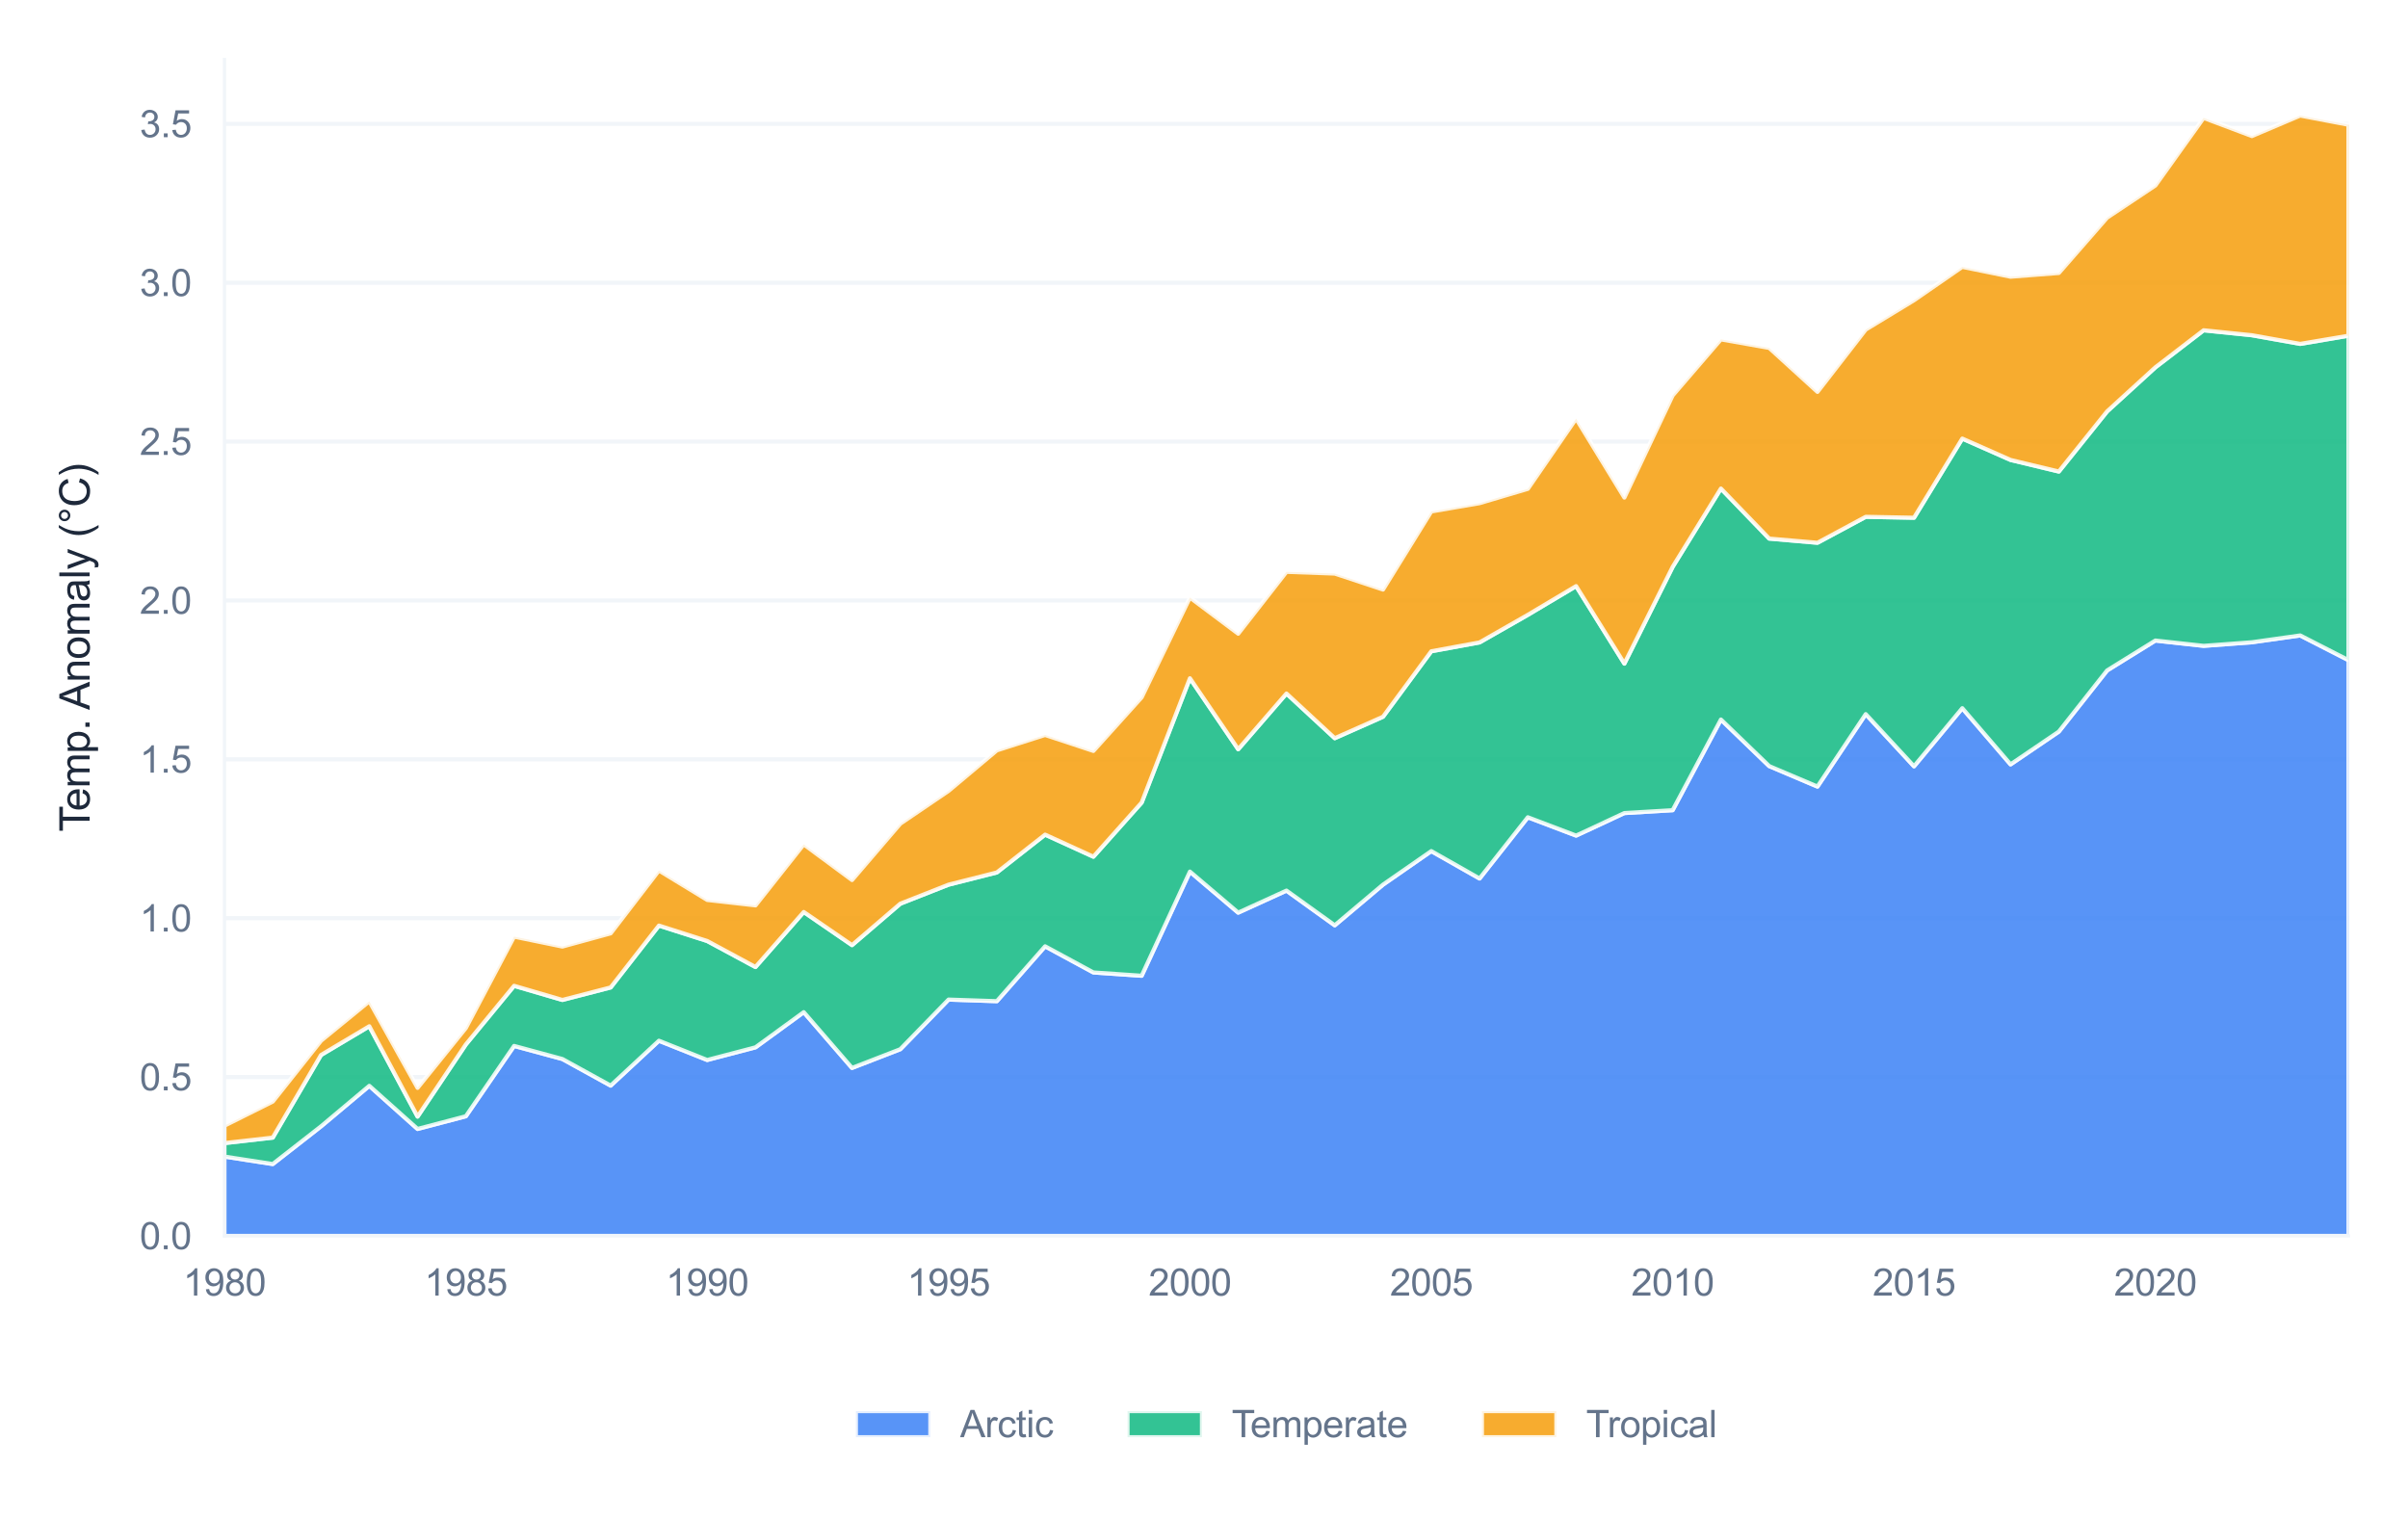 <?xml version="1.0" encoding="utf-8" standalone="no"?>
<!DOCTYPE svg PUBLIC "-//W3C//DTD SVG 1.1//EN"
  "http://www.w3.org/Graphics/SVG/1.1/DTD/svg11.dtd">
<svg xmlns:xlink="http://www.w3.org/1999/xlink" viewBox="0 0 582.414 367.387" xmlns="http://www.w3.org/2000/svg" version="1.1">
 <defs>
  <style type="text/css">*{stroke-linejoin: round; stroke-linecap: butt}</style>
 </defs>
 <g id="figure_1">
  <g id="patch_1">
   <path d="M 0 367.387 
L 582.414 367.387 
L 582.414 0 
L 0 0 
z
" style="fill: #ffffff"/>
  </g>
  <g id="axes_1">
   <g id="patch_2">
    <path d="M 54.294 298.915 
L 568.014 298.915 
L 568.014 14.4 
L 54.294 14.4 
z
" style="fill: #ffffff"/>
   </g>
   <g id="matplotlib.axis_1">
    <g id="xtick_1">
     <g id="line2d_1">
      <path d="M 54.294 298.915 
L 54.294 14.4 
" clip-path="url(#p03351c056f)" style="fill: none; stroke: #ffffff; stroke-width: 0.8; stroke-linecap: round"/>
     </g>
     <g id="text_1">
      <!-- 1980 -->
      <g style="fill: #64748b" transform="translate(44.285 313.357) scale(0.09 -0.09)">
       <defs>
        <path id="ArialMT-31" d="M 2384 0 
L 1822 0 
L 1822 3584 
Q 1619 3391 1289 3197 
Q 959 3003 697 2906 
L 697 3450 
Q 1169 3672 1522 3987 
Q 1875 4303 2022 4600 
L 2384 4600 
L 2384 0 
z
" transform="scale(0.016)"/>
        <path id="ArialMT-39" d="M 350 1059 
L 891 1109 
Q 959 728 1153 556 
Q 1347 384 1650 384 
Q 1909 384 2104 503 
Q 2300 622 2425 820 
Q 2550 1019 2634 1356 
Q 2719 1694 2719 2044 
Q 2719 2081 2716 2156 
Q 2547 1888 2255 1720 
Q 1963 1553 1622 1553 
Q 1053 1553 659 1965 
Q 266 2378 266 3053 
Q 266 3750 677 4175 
Q 1088 4600 1706 4600 
Q 2153 4600 2523 4359 
Q 2894 4119 3086 3673 
Q 3278 3228 3278 2384 
Q 3278 1506 3087 986 
Q 2897 466 2520 194 
Q 2144 -78 1638 -78 
Q 1100 -78 759 220 
Q 419 519 350 1059 
z
M 2653 3081 
Q 2653 3566 2395 3850 
Q 2138 4134 1775 4134 
Q 1400 4134 1122 3828 
Q 844 3522 844 3034 
Q 844 2597 1108 2323 
Q 1372 2050 1759 2050 
Q 2150 2050 2401 2323 
Q 2653 2597 2653 3081 
z
" transform="scale(0.016)"/>
        <path id="ArialMT-38" d="M 1131 2484 
Q 781 2613 612 2850 
Q 444 3088 444 3419 
Q 444 3919 803 4259 
Q 1163 4600 1759 4600 
Q 2359 4600 2725 4251 
Q 3091 3903 3091 3403 
Q 3091 3084 2923 2848 
Q 2756 2613 2416 2484 
Q 2838 2347 3058 2040 
Q 3278 1734 3278 1309 
Q 3278 722 2862 322 
Q 2447 -78 1769 -78 
Q 1091 -78 675 323 
Q 259 725 259 1325 
Q 259 1772 486 2073 
Q 713 2375 1131 2484 
z
M 1019 3438 
Q 1019 3113 1228 2906 
Q 1438 2700 1772 2700 
Q 2097 2700 2305 2904 
Q 2513 3109 2513 3406 
Q 2513 3716 2298 3927 
Q 2084 4138 1766 4138 
Q 1444 4138 1231 3931 
Q 1019 3725 1019 3438 
z
M 838 1322 
Q 838 1081 952 856 
Q 1066 631 1291 507 
Q 1516 384 1775 384 
Q 2178 384 2440 643 
Q 2703 903 2703 1303 
Q 2703 1709 2433 1975 
Q 2163 2241 1756 2241 
Q 1359 2241 1098 1978 
Q 838 1716 838 1322 
z
" transform="scale(0.016)"/>
        <path id="ArialMT-30" d="M 266 2259 
Q 266 3072 433 3567 
Q 600 4063 929 4331 
Q 1259 4600 1759 4600 
Q 2128 4600 2406 4451 
Q 2684 4303 2865 4023 
Q 3047 3744 3150 3342 
Q 3253 2941 3253 2259 
Q 3253 1453 3087 958 
Q 2922 463 2592 192 
Q 2263 -78 1759 -78 
Q 1097 -78 719 397 
Q 266 969 266 2259 
z
M 844 2259 
Q 844 1131 1108 757 
Q 1372 384 1759 384 
Q 2147 384 2411 759 
Q 2675 1134 2675 2259 
Q 2675 3391 2411 3762 
Q 2147 4134 1753 4134 
Q 1366 4134 1134 3806 
Q 844 3388 844 2259 
z
" transform="scale(0.016)"/>
       </defs>
       <use xlink:href="#ArialMT-31"/>
       <use xlink:href="#ArialMT-39" transform="translate(55.615 0)"/>
       <use xlink:href="#ArialMT-38" transform="translate(111.23 0)"/>
       <use xlink:href="#ArialMT-30" transform="translate(166.846 0)"/>
      </g>
     </g>
    </g>
    <g id="xtick_2">
     <g id="line2d_2">
      <path d="M 112.672 298.915 
L 112.672 14.4 
" clip-path="url(#p03351c056f)" style="fill: none; stroke: #ffffff; stroke-width: 0.8; stroke-linecap: round"/>
     </g>
     <g id="text_2">
      <!-- 1985 -->
      <g style="fill: #64748b" transform="translate(102.662 313.357) scale(0.09 -0.09)">
       <defs>
        <path id="ArialMT-35" d="M 266 1200 
L 856 1250 
Q 922 819 1161 601 
Q 1400 384 1738 384 
Q 2144 384 2425 690 
Q 2706 997 2706 1503 
Q 2706 1984 2436 2262 
Q 2166 2541 1728 2541 
Q 1456 2541 1237 2417 
Q 1019 2294 894 2097 
L 366 2166 
L 809 4519 
L 3088 4519 
L 3088 3981 
L 1259 3981 
L 1013 2750 
Q 1425 3038 1878 3038 
Q 2478 3038 2890 2622 
Q 3303 2206 3303 1553 
Q 3303 931 2941 478 
Q 2500 -78 1738 -78 
Q 1113 -78 717 272 
Q 322 622 266 1200 
z
" transform="scale(0.016)"/>
       </defs>
       <use xlink:href="#ArialMT-31"/>
       <use xlink:href="#ArialMT-39" transform="translate(55.615 0)"/>
       <use xlink:href="#ArialMT-38" transform="translate(111.23 0)"/>
       <use xlink:href="#ArialMT-35" transform="translate(166.846 0)"/>
      </g>
     </g>
    </g>
    <g id="xtick_3">
     <g id="line2d_3">
      <path d="M 171.049 298.915 
L 171.049 14.4 
" clip-path="url(#p03351c056f)" style="fill: none; stroke: #ffffff; stroke-width: 0.8; stroke-linecap: round"/>
     </g>
     <g id="text_3">
      <!-- 1990 -->
      <g style="fill: #64748b" transform="translate(161.039 313.357) scale(0.09 -0.09)">
       <use xlink:href="#ArialMT-31"/>
       <use xlink:href="#ArialMT-39" transform="translate(55.615 0)"/>
       <use xlink:href="#ArialMT-39" transform="translate(111.23 0)"/>
       <use xlink:href="#ArialMT-30" transform="translate(166.846 0)"/>
      </g>
     </g>
    </g>
    <g id="xtick_4">
     <g id="line2d_4">
      <path d="M 229.426 298.915 
L 229.426 14.4 
" clip-path="url(#p03351c056f)" style="fill: none; stroke: #ffffff; stroke-width: 0.8; stroke-linecap: round"/>
     </g>
     <g id="text_4">
      <!-- 1995 -->
      <g style="fill: #64748b" transform="translate(219.417 313.357) scale(0.09 -0.09)">
       <use xlink:href="#ArialMT-31"/>
       <use xlink:href="#ArialMT-39" transform="translate(55.615 0)"/>
       <use xlink:href="#ArialMT-39" transform="translate(111.23 0)"/>
       <use xlink:href="#ArialMT-35" transform="translate(166.846 0)"/>
      </g>
     </g>
    </g>
    <g id="xtick_5">
     <g id="line2d_5">
      <path d="M 287.803 298.915 
L 287.803 14.4 
" clip-path="url(#p03351c056f)" style="fill: none; stroke: #ffffff; stroke-width: 0.8; stroke-linecap: round"/>
     </g>
     <g id="text_5">
      <!-- 2000 -->
      <g style="fill: #64748b" transform="translate(277.794 313.357) scale(0.09 -0.09)">
       <defs>
        <path id="ArialMT-32" d="M 3222 541 
L 3222 0 
L 194 0 
Q 188 203 259 391 
Q 375 700 629 1000 
Q 884 1300 1366 1694 
Q 2113 2306 2375 2664 
Q 2638 3022 2638 3341 
Q 2638 3675 2398 3904 
Q 2159 4134 1775 4134 
Q 1369 4134 1125 3890 
Q 881 3647 878 3216 
L 300 3275 
Q 359 3922 746 4261 
Q 1134 4600 1788 4600 
Q 2447 4600 2831 4234 
Q 3216 3869 3216 3328 
Q 3216 3053 3103 2787 
Q 2991 2522 2730 2228 
Q 2469 1934 1863 1422 
Q 1356 997 1212 845 
Q 1069 694 975 541 
L 3222 541 
z
" transform="scale(0.016)"/>
       </defs>
       <use xlink:href="#ArialMT-32"/>
       <use xlink:href="#ArialMT-30" transform="translate(55.615 0)"/>
       <use xlink:href="#ArialMT-30" transform="translate(111.23 0)"/>
       <use xlink:href="#ArialMT-30" transform="translate(166.846 0)"/>
      </g>
     </g>
    </g>
    <g id="xtick_6">
     <g id="line2d_6">
      <path d="M 346.181 298.915 
L 346.181 14.4 
" clip-path="url(#p03351c056f)" style="fill: none; stroke: #ffffff; stroke-width: 0.8; stroke-linecap: round"/>
     </g>
     <g id="text_6">
      <!-- 2005 -->
      <g style="fill: #64748b" transform="translate(336.171 313.357) scale(0.09 -0.09)">
       <use xlink:href="#ArialMT-32"/>
       <use xlink:href="#ArialMT-30" transform="translate(55.615 0)"/>
       <use xlink:href="#ArialMT-30" transform="translate(111.23 0)"/>
       <use xlink:href="#ArialMT-35" transform="translate(166.846 0)"/>
      </g>
     </g>
    </g>
    <g id="xtick_7">
     <g id="line2d_7">
      <path d="M 404.558 298.915 
L 404.558 14.4 
" clip-path="url(#p03351c056f)" style="fill: none; stroke: #ffffff; stroke-width: 0.8; stroke-linecap: round"/>
     </g>
     <g id="text_7">
      <!-- 2010 -->
      <g style="fill: #64748b" transform="translate(394.548 313.357) scale(0.09 -0.09)">
       <use xlink:href="#ArialMT-32"/>
       <use xlink:href="#ArialMT-30" transform="translate(55.615 0)"/>
       <use xlink:href="#ArialMT-31" transform="translate(111.23 0)"/>
       <use xlink:href="#ArialMT-30" transform="translate(166.846 0)"/>
      </g>
     </g>
    </g>
    <g id="xtick_8">
     <g id="line2d_8">
      <path d="M 462.935 298.915 
L 462.935 14.4 
" clip-path="url(#p03351c056f)" style="fill: none; stroke: #ffffff; stroke-width: 0.8; stroke-linecap: round"/>
     </g>
     <g id="text_8">
      <!-- 2015 -->
      <g style="fill: #64748b" transform="translate(452.926 313.357) scale(0.09 -0.09)">
       <use xlink:href="#ArialMT-32"/>
       <use xlink:href="#ArialMT-30" transform="translate(55.615 0)"/>
       <use xlink:href="#ArialMT-31" transform="translate(111.23 0)"/>
       <use xlink:href="#ArialMT-35" transform="translate(166.846 0)"/>
      </g>
     </g>
    </g>
    <g id="xtick_9">
     <g id="line2d_9">
      <path d="M 521.313 298.915 
L 521.313 14.4 
" clip-path="url(#p03351c056f)" style="fill: none; stroke: #ffffff; stroke-width: 0.8; stroke-linecap: round"/>
     </g>
     <g id="text_9">
      <!-- 2020 -->
      <g style="fill: #64748b" transform="translate(511.303 313.357) scale(0.09 -0.09)">
       <use xlink:href="#ArialMT-32"/>
       <use xlink:href="#ArialMT-30" transform="translate(55.615 0)"/>
       <use xlink:href="#ArialMT-32" transform="translate(111.23 0)"/>
       <use xlink:href="#ArialMT-30" transform="translate(166.846 0)"/>
      </g>
     </g>
    </g>
   </g>
   <g id="matplotlib.axis_2">
    <g id="ytick_1">
     <g id="line2d_10">
      <path d="M 54.294 298.915 
L 568.014 298.915 
" clip-path="url(#p03351c056f)" style="fill: none; stroke: #f1f5f9; stroke-linecap: round"/>
     </g>
     <g id="text_10">
      <!-- 0.0 -->
      <g style="fill: #64748b" transform="translate(33.784 302.136) scale(0.09 -0.09)">
       <defs>
        <path id="ArialMT-2e" d="M 581 0 
L 581 641 
L 1222 641 
L 1222 0 
L 581 0 
z
" transform="scale(0.016)"/>
       </defs>
       <use xlink:href="#ArialMT-30"/>
       <use xlink:href="#ArialMT-2e" transform="translate(55.615 0)"/>
       <use xlink:href="#ArialMT-30" transform="translate(83.398 0)"/>
      </g>
     </g>
    </g>
    <g id="ytick_2">
     <g id="line2d_11">
      <path d="M 54.294 260.493 
L 568.014 260.493 
" clip-path="url(#p03351c056f)" style="fill: none; stroke: #f1f5f9; stroke-linecap: round"/>
     </g>
     <g id="text_11">
      <!-- 0.5 -->
      <g style="fill: #64748b" transform="translate(33.784 263.714) scale(0.09 -0.09)">
       <use xlink:href="#ArialMT-30"/>
       <use xlink:href="#ArialMT-2e" transform="translate(55.615 0)"/>
       <use xlink:href="#ArialMT-35" transform="translate(83.398 0)"/>
      </g>
     </g>
    </g>
    <g id="ytick_3">
     <g id="line2d_12">
      <path d="M 54.294 222.071 
L 568.014 222.071 
" clip-path="url(#p03351c056f)" style="fill: none; stroke: #f1f5f9; stroke-linecap: round"/>
     </g>
     <g id="text_12">
      <!-- 1.0 -->
      <g style="fill: #64748b" transform="translate(33.784 225.292) scale(0.09 -0.09)">
       <use xlink:href="#ArialMT-31"/>
       <use xlink:href="#ArialMT-2e" transform="translate(55.615 0)"/>
       <use xlink:href="#ArialMT-30" transform="translate(83.398 0)"/>
      </g>
     </g>
    </g>
    <g id="ytick_4">
     <g id="line2d_13">
      <path d="M 54.294 183.649 
L 568.014 183.649 
" clip-path="url(#p03351c056f)" style="fill: none; stroke: #f1f5f9; stroke-linecap: round"/>
     </g>
     <g id="text_13">
      <!-- 1.5 -->
      <g style="fill: #64748b" transform="translate(33.784 186.87) scale(0.09 -0.09)">
       <use xlink:href="#ArialMT-31"/>
       <use xlink:href="#ArialMT-2e" transform="translate(55.615 0)"/>
       <use xlink:href="#ArialMT-35" transform="translate(83.398 0)"/>
      </g>
     </g>
    </g>
    <g id="ytick_5">
     <g id="line2d_14">
      <path d="M 54.294 145.227 
L 568.014 145.227 
" clip-path="url(#p03351c056f)" style="fill: none; stroke: #f1f5f9; stroke-linecap: round"/>
     </g>
     <g id="text_14">
      <!-- 2.0 -->
      <g style="fill: #64748b" transform="translate(33.784 148.448) scale(0.09 -0.09)">
       <use xlink:href="#ArialMT-32"/>
       <use xlink:href="#ArialMT-2e" transform="translate(55.615 0)"/>
       <use xlink:href="#ArialMT-30" transform="translate(83.398 0)"/>
      </g>
     </g>
    </g>
    <g id="ytick_6">
     <g id="line2d_15">
      <path d="M 54.294 106.805 
L 568.014 106.805 
" clip-path="url(#p03351c056f)" style="fill: none; stroke: #f1f5f9; stroke-linecap: round"/>
     </g>
     <g id="text_15">
      <!-- 2.5 -->
      <g style="fill: #64748b" transform="translate(33.784 110.026) scale(0.09 -0.09)">
       <use xlink:href="#ArialMT-32"/>
       <use xlink:href="#ArialMT-2e" transform="translate(55.615 0)"/>
       <use xlink:href="#ArialMT-35" transform="translate(83.398 0)"/>
      </g>
     </g>
    </g>
    <g id="ytick_7">
     <g id="line2d_16">
      <path d="M 54.294 68.383 
L 568.014 68.383 
" clip-path="url(#p03351c056f)" style="fill: none; stroke: #f1f5f9; stroke-linecap: round"/>
     </g>
     <g id="text_16">
      <!-- 3.0 -->
      <g style="fill: #64748b" transform="translate(33.784 71.604) scale(0.09 -0.09)">
       <defs>
        <path id="ArialMT-33" d="M 269 1209 
L 831 1284 
Q 928 806 1161 595 
Q 1394 384 1728 384 
Q 2125 384 2398 659 
Q 2672 934 2672 1341 
Q 2672 1728 2419 1979 
Q 2166 2231 1775 2231 
Q 1616 2231 1378 2169 
L 1441 2663 
Q 1497 2656 1531 2656 
Q 1891 2656 2178 2843 
Q 2466 3031 2466 3422 
Q 2466 3731 2256 3934 
Q 2047 4138 1716 4138 
Q 1388 4138 1169 3931 
Q 950 3725 888 3313 
L 325 3413 
Q 428 3978 793 4289 
Q 1159 4600 1703 4600 
Q 2078 4600 2393 4439 
Q 2709 4278 2876 4000 
Q 3044 3722 3044 3409 
Q 3044 3113 2884 2869 
Q 2725 2625 2413 2481 
Q 2819 2388 3044 2092 
Q 3269 1797 3269 1353 
Q 3269 753 2831 336 
Q 2394 -81 1725 -81 
Q 1122 -81 723 278 
Q 325 638 269 1209 
z
" transform="scale(0.016)"/>
       </defs>
       <use xlink:href="#ArialMT-33"/>
       <use xlink:href="#ArialMT-2e" transform="translate(55.615 0)"/>
       <use xlink:href="#ArialMT-30" transform="translate(83.398 0)"/>
      </g>
     </g>
    </g>
    <g id="ytick_8">
     <g id="line2d_17">
      <path d="M 54.294 29.961 
L 568.014 29.961 
" clip-path="url(#p03351c056f)" style="fill: none; stroke: #f1f5f9; stroke-linecap: round"/>
     </g>
     <g id="text_17">
      <!-- 3.5 -->
      <g style="fill: #64748b" transform="translate(33.784 33.182) scale(0.09 -0.09)">
       <use xlink:href="#ArialMT-33"/>
       <use xlink:href="#ArialMT-2e" transform="translate(55.615 0)"/>
       <use xlink:href="#ArialMT-35" transform="translate(83.398 0)"/>
      </g>
     </g>
    </g>
    <g id="text_18">
     <!-- Temp. Anomaly (°C) -->
     <g style="fill: #1e293b" transform="translate(21.68 201.165) rotate(-90) scale(0.1 -0.1)">
      <defs>
       <path id="ArialMT-54" d="M 1659 0 
L 1659 4041 
L 150 4041 
L 150 4581 
L 3781 4581 
L 3781 4041 
L 2266 4041 
L 2266 0 
L 1659 0 
z
" transform="scale(0.016)"/>
       <path id="ArialMT-65" d="M 2694 1069 
L 3275 997 
Q 3138 488 2766 206 
Q 2394 -75 1816 -75 
Q 1088 -75 661 373 
Q 234 822 234 1631 
Q 234 2469 665 2931 
Q 1097 3394 1784 3394 
Q 2450 3394 2872 2941 
Q 3294 2488 3294 1666 
Q 3294 1616 3291 1516 
L 816 1516 
Q 847 969 1125 678 
Q 1403 388 1819 388 
Q 2128 388 2347 550 
Q 2566 713 2694 1069 
z
M 847 1978 
L 2700 1978 
Q 2663 2397 2488 2606 
Q 2219 2931 1791 2931 
Q 1403 2931 1139 2672 
Q 875 2413 847 1978 
z
" transform="scale(0.016)"/>
       <path id="ArialMT-6d" d="M 422 0 
L 422 3319 
L 925 3319 
L 925 2853 
Q 1081 3097 1340 3245 
Q 1600 3394 1931 3394 
Q 2300 3394 2536 3241 
Q 2772 3088 2869 2813 
Q 3263 3394 3894 3394 
Q 4388 3394 4653 3120 
Q 4919 2847 4919 2278 
L 4919 0 
L 4359 0 
L 4359 2091 
Q 4359 2428 4304 2576 
Q 4250 2725 4106 2815 
Q 3963 2906 3769 2906 
Q 3419 2906 3187 2673 
Q 2956 2441 2956 1928 
L 2956 0 
L 2394 0 
L 2394 2156 
Q 2394 2531 2256 2718 
Q 2119 2906 1806 2906 
Q 1569 2906 1367 2781 
Q 1166 2656 1075 2415 
Q 984 2175 984 1722 
L 984 0 
L 422 0 
z
" transform="scale(0.016)"/>
       <path id="ArialMT-70" d="M 422 -1272 
L 422 3319 
L 934 3319 
L 934 2888 
Q 1116 3141 1344 3267 
Q 1572 3394 1897 3394 
Q 2322 3394 2647 3175 
Q 2972 2956 3137 2557 
Q 3303 2159 3303 1684 
Q 3303 1175 3120 767 
Q 2938 359 2589 142 
Q 2241 -75 1856 -75 
Q 1575 -75 1351 44 
Q 1128 163 984 344 
L 984 -1272 
L 422 -1272 
z
M 931 1641 
Q 931 1000 1190 694 
Q 1450 388 1819 388 
Q 2194 388 2461 705 
Q 2728 1022 2728 1688 
Q 2728 2322 2467 2637 
Q 2206 2953 1844 2953 
Q 1484 2953 1207 2617 
Q 931 2281 931 1641 
z
" transform="scale(0.016)"/>
       <path id="ArialMT-20" transform="scale(0.016)"/>
       <path id="ArialMT-41" d="M -9 0 
L 1750 4581 
L 2403 4581 
L 4278 0 
L 3588 0 
L 3053 1388 
L 1138 1388 
L 634 0 
L -9 0 
z
M 1313 1881 
L 2866 1881 
L 2388 3150 
Q 2169 3728 2063 4100 
Q 1975 3659 1816 3225 
L 1313 1881 
z
" transform="scale(0.016)"/>
       <path id="ArialMT-6e" d="M 422 0 
L 422 3319 
L 928 3319 
L 928 2847 
Q 1294 3394 1984 3394 
Q 2284 3394 2536 3286 
Q 2788 3178 2913 3003 
Q 3038 2828 3088 2588 
Q 3119 2431 3119 2041 
L 3119 0 
L 2556 0 
L 2556 2019 
Q 2556 2363 2490 2533 
Q 2425 2703 2258 2804 
Q 2091 2906 1866 2906 
Q 1506 2906 1245 2678 
Q 984 2450 984 1813 
L 984 0 
L 422 0 
z
" transform="scale(0.016)"/>
       <path id="ArialMT-6f" d="M 213 1659 
Q 213 2581 725 3025 
Q 1153 3394 1769 3394 
Q 2453 3394 2887 2945 
Q 3322 2497 3322 1706 
Q 3322 1066 3130 698 
Q 2938 331 2570 128 
Q 2203 -75 1769 -75 
Q 1072 -75 642 372 
Q 213 819 213 1659 
z
M 791 1659 
Q 791 1022 1069 705 
Q 1347 388 1769 388 
Q 2188 388 2466 706 
Q 2744 1025 2744 1678 
Q 2744 2294 2464 2611 
Q 2184 2928 1769 2928 
Q 1347 2928 1069 2612 
Q 791 2297 791 1659 
z
" transform="scale(0.016)"/>
       <path id="ArialMT-61" d="M 2588 409 
Q 2275 144 1986 34 
Q 1697 -75 1366 -75 
Q 819 -75 525 192 
Q 231 459 231 875 
Q 231 1119 342 1320 
Q 453 1522 633 1644 
Q 813 1766 1038 1828 
Q 1203 1872 1538 1913 
Q 2219 1994 2541 2106 
Q 2544 2222 2544 2253 
Q 2544 2597 2384 2738 
Q 2169 2928 1744 2928 
Q 1347 2928 1158 2789 
Q 969 2650 878 2297 
L 328 2372 
Q 403 2725 575 2942 
Q 747 3159 1072 3276 
Q 1397 3394 1825 3394 
Q 2250 3394 2515 3294 
Q 2781 3194 2906 3042 
Q 3031 2891 3081 2659 
Q 3109 2516 3109 2141 
L 3109 1391 
Q 3109 606 3145 398 
Q 3181 191 3288 0 
L 2700 0 
Q 2613 175 2588 409 
z
M 2541 1666 
Q 2234 1541 1622 1453 
Q 1275 1403 1131 1340 
Q 988 1278 909 1158 
Q 831 1038 831 891 
Q 831 666 1001 516 
Q 1172 366 1500 366 
Q 1825 366 2078 508 
Q 2331 650 2450 897 
Q 2541 1088 2541 1459 
L 2541 1666 
z
" transform="scale(0.016)"/>
       <path id="ArialMT-6c" d="M 409 0 
L 409 4581 
L 972 4581 
L 972 0 
L 409 0 
z
" transform="scale(0.016)"/>
       <path id="ArialMT-79" d="M 397 -1278 
L 334 -750 
Q 519 -800 656 -800 
Q 844 -800 956 -737 
Q 1069 -675 1141 -563 
Q 1194 -478 1313 -144 
Q 1328 -97 1363 -6 
L 103 3319 
L 709 3319 
L 1400 1397 
Q 1534 1031 1641 628 
Q 1738 1016 1872 1384 
L 2581 3319 
L 3144 3319 
L 1881 -56 
Q 1678 -603 1566 -809 
Q 1416 -1088 1222 -1217 
Q 1028 -1347 759 -1347 
Q 597 -1347 397 -1278 
z
" transform="scale(0.016)"/>
       <path id="ArialMT-28" d="M 1497 -1347 
Q 1031 -759 709 28 
Q 388 816 388 1659 
Q 388 2403 628 3084 
Q 909 3875 1497 4659 
L 1900 4659 
Q 1522 4009 1400 3731 
Q 1209 3300 1100 2831 
Q 966 2247 966 1656 
Q 966 153 1900 -1347 
L 1497 -1347 
z
" transform="scale(0.016)"/>
       <path id="ArialMT-b0" d="M 400 3794 
Q 400 4153 654 4406 
Q 909 4659 1266 4659 
Q 1628 4659 1881 4406 
Q 2134 4153 2134 3794 
Q 2134 3434 1879 3179 
Q 1625 2925 1266 2925 
Q 909 2925 654 3178 
Q 400 3431 400 3794 
z
M 741 3794 
Q 741 3575 895 3420 
Q 1050 3266 1269 3266 
Q 1484 3266 1639 3420 
Q 1794 3575 1794 3794 
Q 1794 4013 1639 4167 
Q 1484 4322 1269 4322 
Q 1050 4322 895 4167 
Q 741 4013 741 3794 
z
" transform="scale(0.016)"/>
       <path id="ArialMT-43" d="M 3763 1606 
L 4369 1453 
Q 4178 706 3683 314 
Q 3188 -78 2472 -78 
Q 1731 -78 1267 223 
Q 803 525 561 1097 
Q 319 1669 319 2325 
Q 319 3041 592 3573 
Q 866 4106 1370 4382 
Q 1875 4659 2481 4659 
Q 3169 4659 3637 4309 
Q 4106 3959 4291 3325 
L 3694 3184 
Q 3534 3684 3231 3912 
Q 2928 4141 2469 4141 
Q 1941 4141 1586 3887 
Q 1231 3634 1087 3207 
Q 944 2781 944 2328 
Q 944 1744 1114 1308 
Q 1284 872 1643 656 
Q 2003 441 2422 441 
Q 2931 441 3284 734 
Q 3638 1028 3763 1606 
z
" transform="scale(0.016)"/>
       <path id="ArialMT-29" d="M 791 -1347 
L 388 -1347 
Q 1322 153 1322 1656 
Q 1322 2244 1188 2822 
Q 1081 3291 891 3722 
Q 769 4003 388 4659 
L 791 4659 
Q 1378 3875 1659 3084 
Q 1900 2403 1900 1659 
Q 1900 816 1576 28 
Q 1253 -759 791 -1347 
z
" transform="scale(0.016)"/>
      </defs>
      <use xlink:href="#ArialMT-54"/>
      <use xlink:href="#ArialMT-65" transform="translate(49.959 0)"/>
      <use xlink:href="#ArialMT-6d" transform="translate(105.574 0)"/>
      <use xlink:href="#ArialMT-70" transform="translate(188.875 0)"/>
      <use xlink:href="#ArialMT-2e" transform="translate(244.49 0)"/>
      <use xlink:href="#ArialMT-20" transform="translate(272.273 0)"/>
      <use xlink:href="#ArialMT-41" transform="translate(294.557 0)"/>
      <use xlink:href="#ArialMT-6e" transform="translate(361.256 0)"/>
      <use xlink:href="#ArialMT-6f" transform="translate(416.871 0)"/>
      <use xlink:href="#ArialMT-6d" transform="translate(472.486 0)"/>
      <use xlink:href="#ArialMT-61" transform="translate(555.787 0)"/>
      <use xlink:href="#ArialMT-6c" transform="translate(611.402 0)"/>
      <use xlink:href="#ArialMT-79" transform="translate(633.619 0)"/>
      <use xlink:href="#ArialMT-20" transform="translate(683.619 0)"/>
      <use xlink:href="#ArialMT-28" transform="translate(711.402 0)"/>
      <use xlink:href="#ArialMT-b0" transform="translate(744.703 0)"/>
      <use xlink:href="#ArialMT-43" transform="translate(784.693 0)"/>
      <use xlink:href="#ArialMT-29" transform="translate(856.91 0)"/>
     </g>
    </g>
   </g>
   <g id="FillBetweenPolyCollection_1">
    <defs>
     <path id="m38ac9a5f51" d="M 54.294 -87.658 
L 54.294 -68.473 
L 65.97 -68.473 
L 77.645 -68.473 
L 89.321 -68.473 
L 100.996 -68.473 
L 112.672 -68.473 
L 124.347 -68.473 
L 136.023 -68.473 
L 147.698 -68.473 
L 159.373 -68.473 
L 171.049 -68.473 
L 182.724 -68.473 
L 194.4 -68.473 
L 206.075 -68.473 
L 217.751 -68.473 
L 229.426 -68.473 
L 241.102 -68.473 
L 252.777 -68.473 
L 264.453 -68.473 
L 276.128 -68.473 
L 287.803 -68.473 
L 299.479 -68.473 
L 311.154 -68.473 
L 322.83 -68.473 
L 334.505 -68.473 
L 346.181 -68.473 
L 357.856 -68.473 
L 369.532 -68.473 
L 381.207 -68.473 
L 392.883 -68.473 
L 404.558 -68.473 
L 416.233 -68.473 
L 427.909 -68.473 
L 439.584 -68.473 
L 451.26 -68.473 
L 462.935 -68.473 
L 474.611 -68.473 
L 486.286 -68.473 
L 497.962 -68.473 
L 509.637 -68.473 
L 521.313 -68.473 
L 532.988 -68.473 
L 544.663 -68.473 
L 556.339 -68.473 
L 568.014 -68.473 
L 568.014 -207.725 
L 568.014 -207.725 
L 556.339 -213.699 
L 544.663 -212.051 
L 532.988 -211.182 
L 521.313 -212.466 
L 509.637 -205.231 
L 497.962 -190.438 
L 486.286 -182.512 
L 474.611 -196.102 
L 462.935 -182.042 
L 451.26 -194.67 
L 439.584 -177.148 
L 427.909 -182.098 
L 416.233 -193.362 
L 404.558 -171.43 
L 392.883 -170.739 
L 381.207 -165.291 
L 369.532 -169.72 
L 357.856 -154.914 
L 346.181 -161.538 
L 334.505 -153.428 
L 322.83 -143.589 
L 311.154 -151.983 
L 299.479 -146.655 
L 287.803 -156.579 
L 276.128 -131.39 
L 264.453 -132.191 
L 252.777 -138.51 
L 241.102 -125.239 
L 229.426 -125.627 
L 217.751 -113.619 
L 206.075 -109.098 
L 194.4 -122.586 
L 182.724 -114.074 
L 171.049 -111.018 
L 159.373 -115.674 
L 147.698 -104.824 
L 136.023 -111.255 
L 124.347 -114.419 
L 112.672 -97.411 
L 100.996 -94.337 
L 89.321 -104.766 
L 77.645 -94.966 
L 65.97 -85.853 
L 54.294 -87.658 
z
" style="stroke: #ffffff; stroke-opacity: 0.85"/>
    </defs>
    <g clip-path="url(#p03351c056f)">
     <use xlink:href="#m38ac9a5f51" x="0" y="367.387" style="fill: #3b82f6; fill-opacity: 0.85; stroke: #ffffff; stroke-opacity: 0.85"/>
    </g>
   </g>
   <g id="FillBetweenPolyCollection_2">
    <defs>
     <path id="m46cef2e008" d="M 54.294 -90.917 
L 54.294 -87.658 
L 65.97 -85.853 
L 77.645 -94.966 
L 89.321 -104.766 
L 100.996 -94.337 
L 112.672 -97.411 
L 124.347 -114.419 
L 136.023 -111.255 
L 147.698 -104.824 
L 159.373 -115.674 
L 171.049 -111.018 
L 182.724 -114.074 
L 194.4 -122.586 
L 206.075 -109.098 
L 217.751 -113.619 
L 229.426 -125.627 
L 241.102 -125.239 
L 252.777 -138.51 
L 264.453 -132.191 
L 276.128 -131.39 
L 287.803 -156.579 
L 299.479 -146.655 
L 311.154 -151.983 
L 322.83 -143.589 
L 334.505 -153.428 
L 346.181 -161.538 
L 357.856 -154.914 
L 369.532 -169.72 
L 381.207 -165.291 
L 392.883 -170.739 
L 404.558 -171.43 
L 416.233 -193.362 
L 427.909 -182.098 
L 439.584 -177.148 
L 451.26 -194.67 
L 462.935 -182.042 
L 474.611 -196.102 
L 486.286 -182.512 
L 497.962 -190.438 
L 509.637 -205.231 
L 521.313 -212.466 
L 532.988 -211.182 
L 544.663 -212.051 
L 556.339 -213.699 
L 568.014 -207.725 
L 568.014 -286.188 
L 568.014 -286.188 
L 556.339 -284.213 
L 544.663 -286.305 
L 532.988 -287.506 
L 521.313 -278.541 
L 509.637 -267.883 
L 497.962 -253.338 
L 486.286 -256.146 
L 474.611 -261.309 
L 462.935 -242.166 
L 451.26 -242.39 
L 439.584 -236.113 
L 427.909 -237.124 
L 416.233 -249.224 
L 404.558 -230.274 
L 392.883 -206.888 
L 381.207 -225.627 
L 369.532 -218.68 
L 357.856 -212.013 
L 346.181 -209.866 
L 334.505 -194.032 
L 322.83 -188.845 
L 311.154 -199.648 
L 299.479 -186.172 
L 287.803 -203.339 
L 276.128 -173.27 
L 264.453 -160.186 
L 252.777 -165.52 
L 241.102 -156.372 
L 229.426 -153.419 
L 217.751 -148.817 
L 206.075 -138.798 
L 194.4 -146.812 
L 182.724 -133.505 
L 171.049 -139.796 
L 159.373 -143.529 
L 147.698 -128.564 
L 136.023 -125.536 
L 124.347 -128.958 
L 112.672 -114.772 
L 100.996 -97.331 
L 89.321 -119.174 
L 77.645 -112.223 
L 65.97 -92.242 
L 54.294 -90.917 
z
" style="stroke: #ffffff; stroke-opacity: 0.85"/>
    </defs>
    <g clip-path="url(#p03351c056f)">
     <use xlink:href="#m46cef2e008" x="0" y="367.387" style="fill: #10b981; fill-opacity: 0.85; stroke: #ffffff; stroke-opacity: 0.85"/>
    </g>
   </g>
   <g id="FillBetweenPolyCollection_3">
    <defs>
     <path id="m5429fa676c" d="M 54.294 -95.133 
L 54.294 -90.917 
L 65.97 -92.242 
L 77.645 -112.223 
L 89.321 -119.174 
L 100.996 -97.331 
L 112.672 -114.772 
L 124.347 -128.958 
L 136.023 -125.536 
L 147.698 -128.564 
L 159.373 -143.529 
L 171.049 -139.796 
L 182.724 -133.505 
L 194.4 -146.812 
L 206.075 -138.798 
L 217.751 -148.817 
L 229.426 -153.419 
L 241.102 -156.372 
L 252.777 -165.52 
L 264.453 -160.186 
L 276.128 -173.27 
L 287.803 -203.339 
L 299.479 -186.172 
L 311.154 -199.648 
L 322.83 -188.845 
L 334.505 -194.032 
L 346.181 -209.866 
L 357.856 -212.013 
L 369.532 -218.68 
L 381.207 -225.627 
L 392.883 -206.888 
L 404.558 -230.274 
L 416.233 -249.224 
L 427.909 -237.124 
L 439.584 -236.113 
L 451.26 -242.39 
L 462.935 -242.166 
L 474.611 -261.309 
L 486.286 -256.146 
L 497.962 -253.338 
L 509.637 -267.883 
L 521.313 -278.541 
L 532.988 -287.506 
L 544.663 -286.305 
L 556.339 -284.213 
L 568.014 -286.188 
L 568.014 -337.214 
L 568.014 -337.214 
L 556.339 -339.439 
L 544.663 -334.477 
L 532.988 -338.871 
L 521.313 -322.532 
L 509.637 -314.745 
L 497.962 -301.364 
L 486.286 -300.461 
L 474.611 -302.841 
L 462.935 -294.768 
L 451.26 -287.677 
L 439.584 -272.607 
L 427.909 -283.241 
L 416.233 -285.305 
L 404.558 -271.735 
L 392.883 -247.046 
L 381.207 -266.134 
L 369.532 -249.154 
L 357.856 -245.691 
L 346.181 -243.683 
L 334.505 -224.799 
L 322.83 -228.663 
L 311.154 -229.08 
L 299.479 -214.118 
L 287.803 -222.862 
L 276.128 -198.727 
L 264.453 -185.766 
L 252.777 -189.628 
L 241.102 -185.904 
L 229.426 -176.103 
L 217.751 -168.177 
L 206.075 -154.542 
L 194.4 -163.169 
L 182.724 -148.41 
L 171.049 -149.727 
L 159.373 -156.844 
L 147.698 -141.647 
L 136.023 -138.45 
L 124.347 -140.854 
L 112.672 -118.754 
L 100.996 -104.277 
L 89.321 -125.215 
L 77.645 -115.673 
L 65.97 -100.959 
L 54.294 -95.133 
z
" style="stroke: #ffffff; stroke-opacity: 0.85"/>
    </defs>
    <g clip-path="url(#p03351c056f)">
     <use xlink:href="#m5429fa676c" x="0" y="367.387" style="fill: #f59e0b; fill-opacity: 0.85; stroke: #ffffff; stroke-opacity: 0.85"/>
    </g>
   </g>
   <g id="patch_3">
    <path d="M 54.294 298.915 
L 54.294 14.4 
" style="fill: none; stroke: #f1f5f9; stroke-width: 0.8; stroke-linejoin: miter; stroke-linecap: square"/>
   </g>
   <g id="patch_4">
    <path d="M 54.294 298.915 
L 568.014 298.915 
" style="fill: none; stroke: #f1f5f9; stroke-width: 0.8; stroke-linejoin: miter; stroke-linecap: square"/>
   </g>
   <g id="legend_1">
    <g id="patch_5">
     <path d="M 207.012 347.599 
L 225.012 347.599 
L 225.012 341.299 
L 207.012 341.299 
z
" style="fill: #3b82f6; fill-opacity: 0.85; stroke: #ffffff; stroke-opacity: 0.85; stroke-linejoin: miter"/>
    </g>
    <g id="text_19">
     <!-- Arctic -->
     <g style="fill: #64748b" transform="translate(232.212 347.599) scale(0.09 -0.09)">
      <defs>
       <path id="ArialMT-72" d="M 416 0 
L 416 3319 
L 922 3319 
L 922 2816 
Q 1116 3169 1280 3281 
Q 1444 3394 1641 3394 
Q 1925 3394 2219 3213 
L 2025 2691 
Q 1819 2813 1613 2813 
Q 1428 2813 1281 2702 
Q 1134 2591 1072 2394 
Q 978 2094 978 1738 
L 978 0 
L 416 0 
z
" transform="scale(0.016)"/>
       <path id="ArialMT-63" d="M 2588 1216 
L 3141 1144 
Q 3050 572 2676 248 
Q 2303 -75 1759 -75 
Q 1078 -75 664 370 
Q 250 816 250 1647 
Q 250 2184 428 2587 
Q 606 2991 970 3192 
Q 1334 3394 1763 3394 
Q 2303 3394 2647 3120 
Q 2991 2847 3088 2344 
L 2541 2259 
Q 2463 2594 2264 2762 
Q 2066 2931 1784 2931 
Q 1359 2931 1093 2626 
Q 828 2322 828 1663 
Q 828 994 1084 691 
Q 1341 388 1753 388 
Q 2084 388 2306 591 
Q 2528 794 2588 1216 
z
" transform="scale(0.016)"/>
       <path id="ArialMT-74" d="M 1650 503 
L 1731 6 
Q 1494 -44 1306 -44 
Q 1000 -44 831 53 
Q 663 150 594 308 
Q 525 466 525 972 
L 525 2881 
L 113 2881 
L 113 3319 
L 525 3319 
L 525 4141 
L 1084 4478 
L 1084 3319 
L 1650 3319 
L 1650 2881 
L 1084 2881 
L 1084 941 
Q 1084 700 1114 631 
Q 1144 563 1211 522 
Q 1278 481 1403 481 
Q 1497 481 1650 503 
z
" transform="scale(0.016)"/>
       <path id="ArialMT-69" d="M 425 3934 
L 425 4581 
L 988 4581 
L 988 3934 
L 425 3934 
z
M 425 0 
L 425 3319 
L 988 3319 
L 988 0 
L 425 0 
z
" transform="scale(0.016)"/>
      </defs>
      <use xlink:href="#ArialMT-41"/>
      <use xlink:href="#ArialMT-72" transform="translate(66.699 0)"/>
      <use xlink:href="#ArialMT-63" transform="translate(100 0)"/>
      <use xlink:href="#ArialMT-74" transform="translate(150 0)"/>
      <use xlink:href="#ArialMT-69" transform="translate(177.783 0)"/>
      <use xlink:href="#ArialMT-63" transform="translate(200 0)"/>
     </g>
    </g>
    <g id="patch_6">
     <path d="M 272.712 347.599 
L 290.712 347.599 
L 290.712 341.299 
L 272.712 341.299 
z
" style="fill: #10b981; fill-opacity: 0.85; stroke: #ffffff; stroke-opacity: 0.85; stroke-linejoin: miter"/>
    </g>
    <g id="text_20">
     <!-- Temperate -->
     <g style="fill: #64748b" transform="translate(297.912 347.599) scale(0.09 -0.09)">
      <use xlink:href="#ArialMT-54"/>
      <use xlink:href="#ArialMT-65" transform="translate(49.959 0)"/>
      <use xlink:href="#ArialMT-6d" transform="translate(105.574 0)"/>
      <use xlink:href="#ArialMT-70" transform="translate(188.875 0)"/>
      <use xlink:href="#ArialMT-65" transform="translate(244.49 0)"/>
      <use xlink:href="#ArialMT-72" transform="translate(300.105 0)"/>
      <use xlink:href="#ArialMT-61" transform="translate(333.406 0)"/>
      <use xlink:href="#ArialMT-74" transform="translate(389.021 0)"/>
      <use xlink:href="#ArialMT-65" transform="translate(416.805 0)"/>
     </g>
    </g>
    <g id="patch_7">
     <path d="M 358.426 347.599 
L 376.426 347.599 
L 376.426 341.299 
L 358.426 341.299 
z
" style="fill: #f59e0b; fill-opacity: 0.85; stroke: #ffffff; stroke-opacity: 0.85; stroke-linejoin: miter"/>
    </g>
    <g id="text_21">
     <!-- Tropical -->
     <g style="fill: #64748b" transform="translate(383.626 347.599) scale(0.09 -0.09)">
      <use xlink:href="#ArialMT-54"/>
      <use xlink:href="#ArialMT-72" transform="translate(57.334 0)"/>
      <use xlink:href="#ArialMT-6f" transform="translate(90.635 0)"/>
      <use xlink:href="#ArialMT-70" transform="translate(146.25 0)"/>
      <use xlink:href="#ArialMT-69" transform="translate(201.865 0)"/>
      <use xlink:href="#ArialMT-63" transform="translate(224.082 0)"/>
      <use xlink:href="#ArialMT-61" transform="translate(274.082 0)"/>
      <use xlink:href="#ArialMT-6c" transform="translate(329.697 0)"/>
     </g>
    </g>
   </g>
  </g>
 </g>
 <defs>
  <clipPath id="p03351c056f">
   <rect x="54.294" y="14.4" width="513.72" height="284.515"/>
  </clipPath>
 </defs>
</svg>

